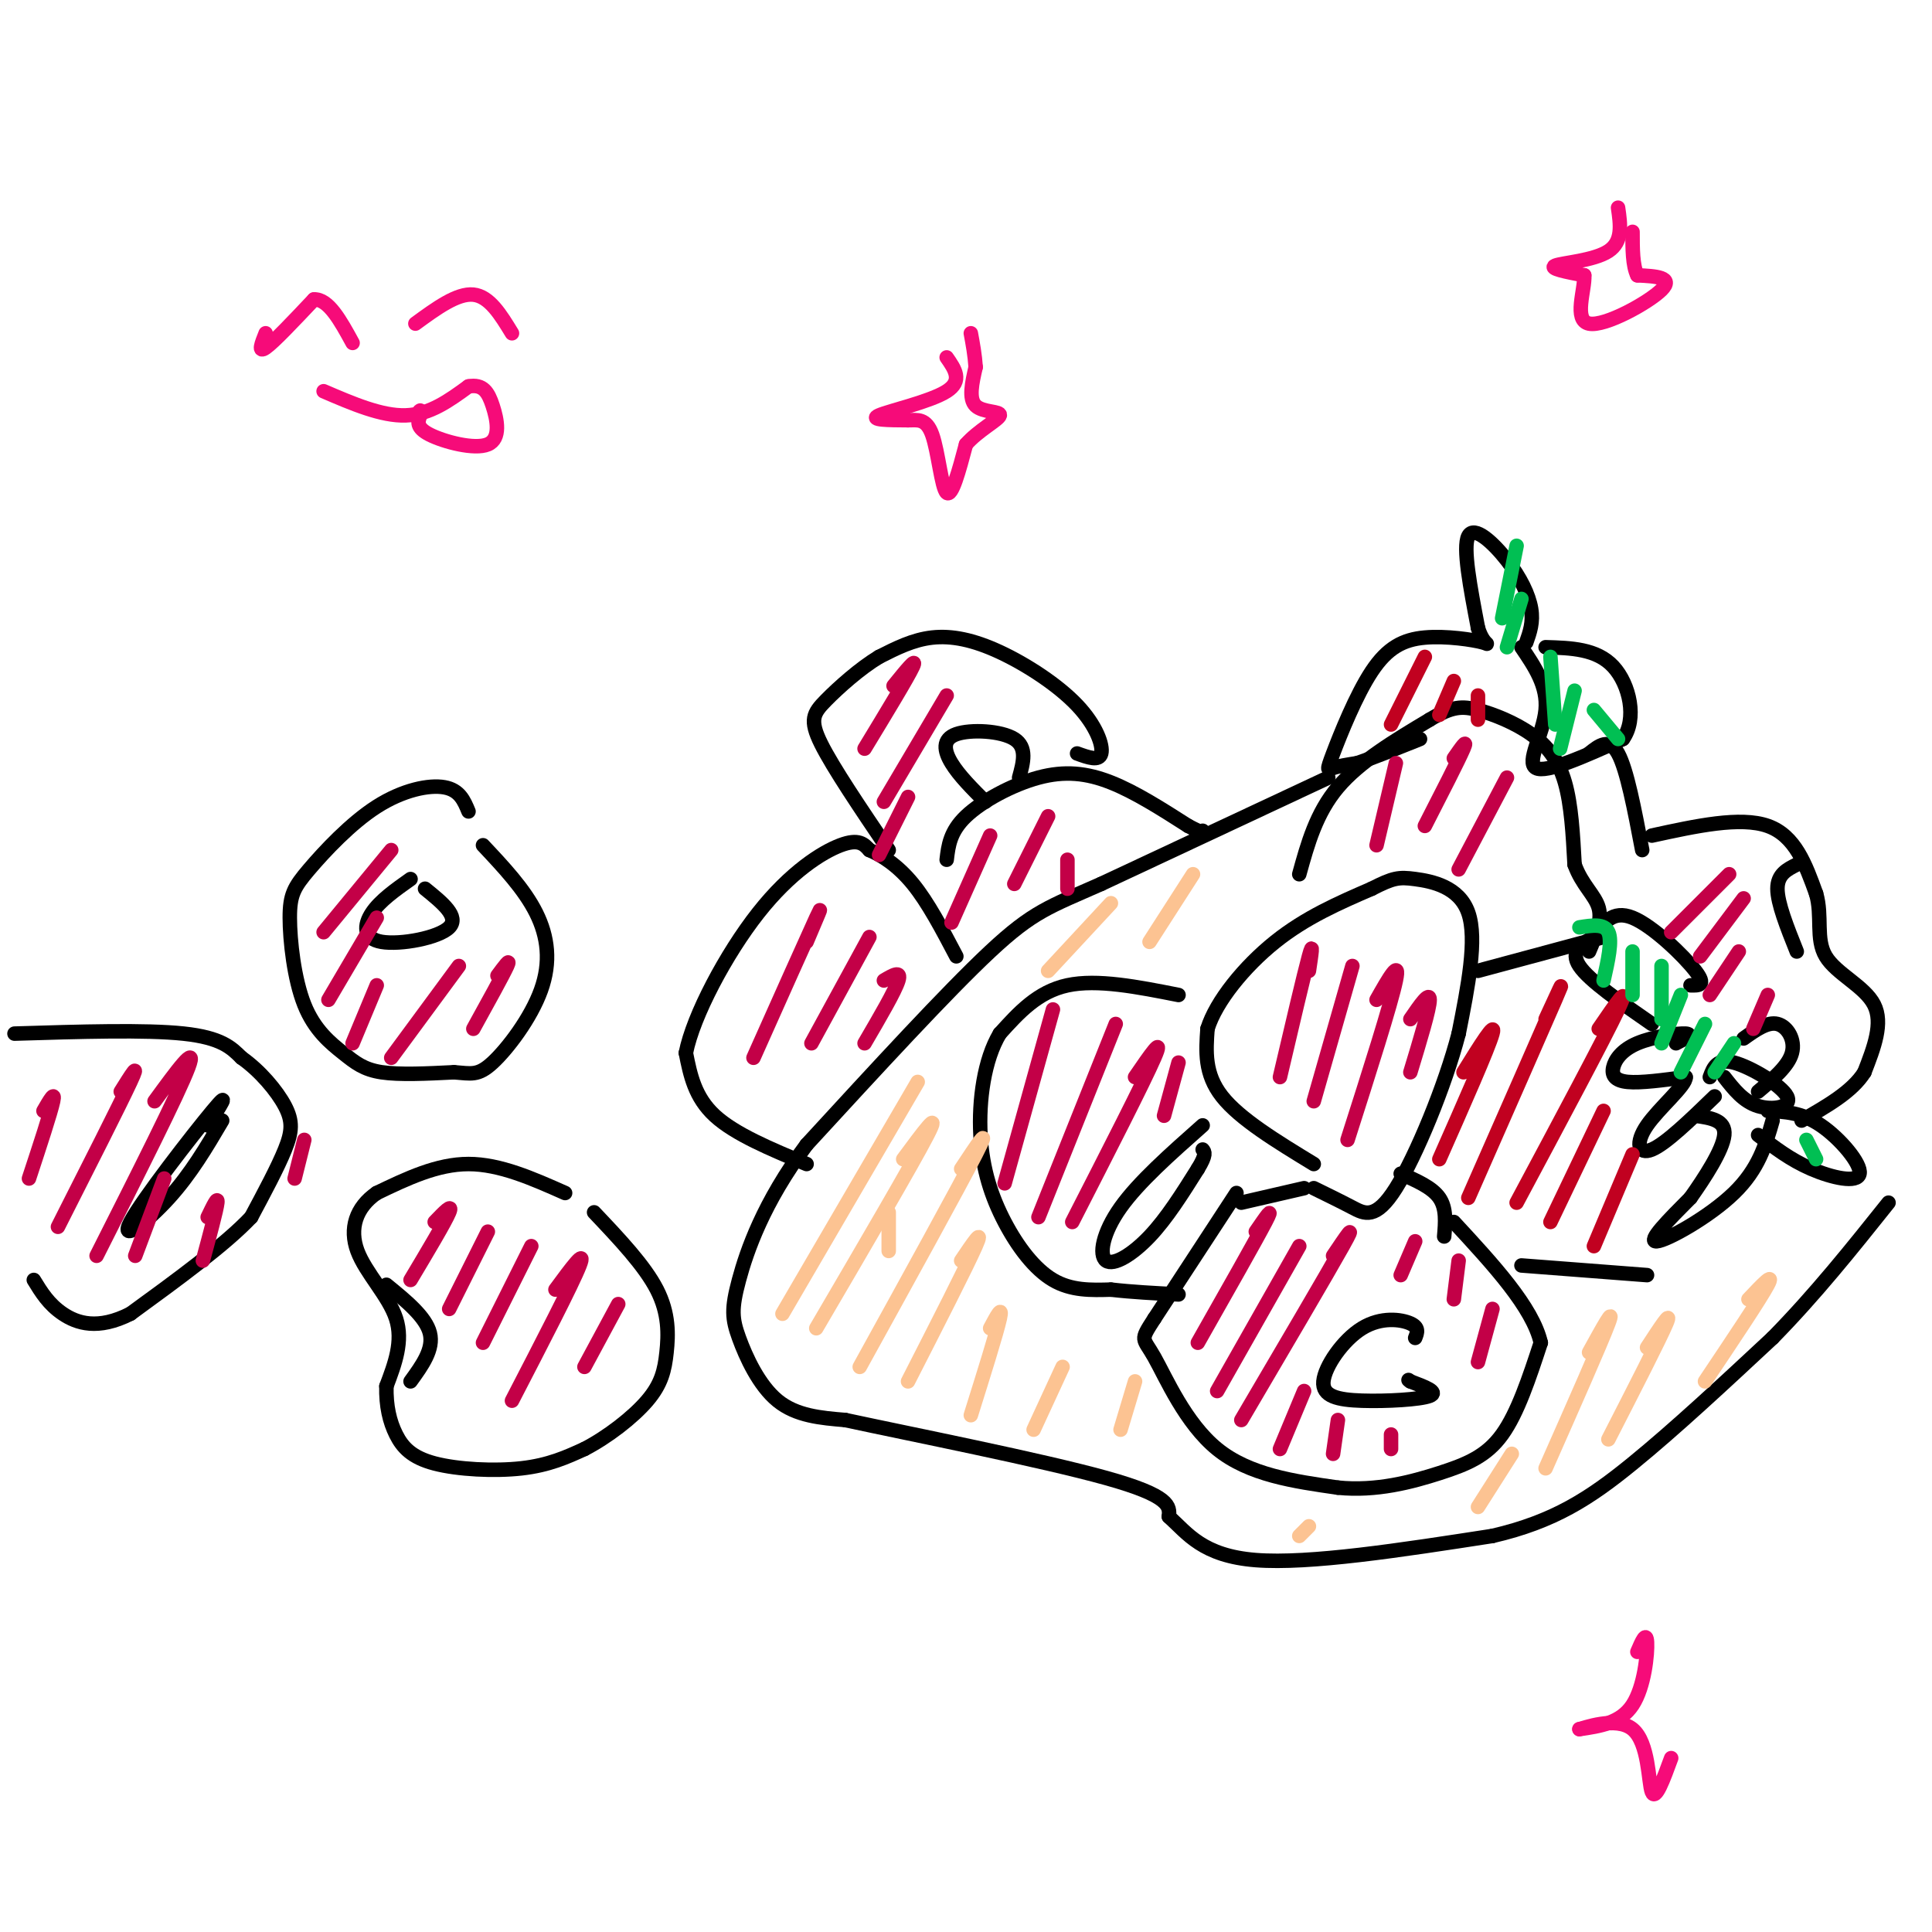 <svg viewBox='0 0 400 400' version='1.1' xmlns='http://www.w3.org/2000/svg' xmlns:xlink='http://www.w3.org/1999/xlink'><g fill='none' stroke='#000000' stroke-width='3' stroke-linecap='round' stroke-linejoin='round'><path d='M256,247c0.000,0.000 -17.000,26.000 -17,26'/><path d='M239,273c-3.107,4.798 -2.375,3.792 0,8c2.375,4.208 6.393,13.631 13,19c6.607,5.369 15.804,6.685 25,8'/><path d='M277,308c7.940,0.810 15.292,-1.167 21,-3c5.708,-1.833 9.774,-3.524 13,-8c3.226,-4.476 5.613,-11.738 8,-19'/><path d='M319,278c-1.667,-7.333 -9.833,-16.167 -18,-25'/><path d='M293,277c0.434,-1.081 0.868,-2.162 -1,-3c-1.868,-0.838 -6.036,-1.435 -10,1c-3.964,2.435 -7.722,7.900 -8,11c-0.278,3.100 2.925,3.835 8,4c5.075,0.165 12.021,-0.238 14,-1c1.979,-0.762 -1.011,-1.881 -4,-3'/><path d='M292,286c-0.667,-0.500 -0.333,-0.250 0,0'/><path d='M244,206c-8.417,-1.667 -16.833,-3.333 -23,-2c-6.167,1.333 -10.083,5.667 -14,10'/><path d='M207,214c-3.254,5.397 -4.388,13.890 -4,21c0.388,7.110 2.297,12.837 5,18c2.703,5.163 6.201,9.761 10,12c3.799,2.239 7.900,2.120 12,2'/><path d='M230,267c4.333,0.500 9.167,0.750 14,1'/><path d='M249,233c-6.637,5.875 -13.274,11.750 -17,17c-3.726,5.250 -4.542,9.875 -3,11c1.542,1.125 5.440,-1.250 9,-5c3.560,-3.750 6.780,-8.875 10,-14'/><path d='M248,242c1.833,-3.000 1.417,-3.500 1,-4'/><path d='M272,241c-7.667,-4.667 -15.333,-9.333 -19,-14c-3.667,-4.667 -3.333,-9.333 -3,-14'/><path d='M250,213c1.756,-5.689 7.644,-12.911 14,-18c6.356,-5.089 13.178,-8.044 20,-11'/><path d='M284,184c4.452,-2.274 5.583,-2.458 9,-2c3.417,0.458 9.119,1.560 11,7c1.881,5.440 -0.060,15.220 -2,25'/><path d='M302,214c-2.810,10.821 -8.833,25.375 -13,32c-4.167,6.625 -6.476,5.321 -9,4c-2.524,-1.321 -5.262,-2.661 -8,-4'/><path d='M299,256c0.250,-2.917 0.500,-5.833 -1,-8c-1.500,-2.167 -4.750,-3.583 -8,-5'/><path d='M270,246c0.000,0.000 -13.000,3.000 -13,3'/><path d='M306,201c0.000,0.000 26.000,-7.000 26,-7'/><path d='M350,204c1.689,0.044 3.378,0.089 1,-3c-2.378,-3.089 -8.822,-9.311 -13,-11c-4.178,-1.689 -6.089,1.156 -8,4'/><path d='M330,194c-2.578,1.422 -5.022,2.978 -3,6c2.022,3.022 8.511,7.511 15,12'/><path d='M347,216c1.821,-0.946 3.643,-1.892 2,-2c-1.643,-0.108 -6.750,0.620 -10,2c-3.250,1.380 -4.644,3.410 -5,5c-0.356,1.590 0.327,2.740 3,3c2.673,0.260 7.337,-0.370 12,-1'/><path d='M349,223c0.143,1.679 -5.500,6.375 -8,10c-2.500,3.625 -1.857,6.179 1,5c2.857,-1.179 7.929,-6.089 13,-11'/><path d='M354,223c0.732,-1.964 1.464,-3.929 5,-3c3.536,0.929 9.875,4.750 11,7c1.125,2.250 -2.964,2.929 -6,2c-3.036,-0.929 -5.018,-3.464 -7,-6'/><path d='M361,215c2.467,-1.756 4.933,-3.511 7,-3c2.067,0.511 3.733,3.289 3,6c-0.733,2.711 -3.867,5.356 -7,8'/><path d='M366,230c3.512,0.149 7.024,0.298 11,3c3.976,2.702 8.417,7.958 8,10c-0.417,2.042 -5.690,0.869 -10,-1c-4.310,-1.869 -7.655,-4.435 -11,-7'/><path d='M367,232c-1.444,5.022 -2.889,10.044 -8,15c-5.111,4.956 -13.889,9.844 -16,10c-2.111,0.156 2.444,-4.422 7,-9'/><path d='M350,248c2.911,-4.111 6.689,-9.889 7,-13c0.311,-3.111 -2.844,-3.556 -6,-4'/><path d='M341,264c0.000,0.000 -26.000,-2.000 -26,-2'/><path d='M342,173c9.167,-2.000 18.333,-4.000 24,-2c5.667,2.000 7.833,8.000 10,14'/><path d='M376,185c1.381,4.679 -0.167,9.375 2,13c2.167,3.625 8.048,6.179 10,10c1.952,3.821 -0.024,8.911 -2,14'/><path d='M386,222c-2.500,4.000 -7.750,7.000 -13,10'/><path d='M372,179c-2.000,1.000 -4.000,2.000 -4,5c0.000,3.000 2.000,8.000 4,13'/><path d='M269,181c1.750,-6.333 3.500,-12.667 8,-18c4.500,-5.333 11.750,-9.667 19,-14'/><path d='M296,149c4.643,-2.817 6.750,-2.858 10,-2c3.250,0.858 7.644,2.616 11,5c3.356,2.384 5.673,5.396 7,10c1.327,4.604 1.663,10.802 2,17'/><path d='M326,179c1.511,4.244 4.289,6.356 5,9c0.711,2.644 -0.644,5.822 -2,9'/><path d='M315,134c2.733,4.022 5.467,8.044 5,13c-0.467,4.956 -4.133,10.844 -2,12c2.133,1.156 10.067,-2.422 18,-6'/><path d='M336,153c2.978,-4.089 1.422,-11.311 -2,-15c-3.422,-3.689 -8.711,-3.844 -14,-4'/><path d='M316,133c0.738,-2.089 1.476,-4.179 1,-7c-0.476,-2.821 -2.167,-6.375 -5,-10c-2.833,-3.625 -6.810,-7.321 -8,-5c-1.190,2.321 0.405,10.661 2,19'/><path d='M306,130c1.119,3.723 2.916,3.531 1,3c-1.916,-0.531 -7.547,-1.399 -12,-1c-4.453,0.399 -7.730,2.066 -11,7c-3.270,4.934 -6.534,13.136 -8,17c-1.466,3.864 -1.133,3.390 0,3c1.133,-0.390 3.067,-0.695 5,-1'/><path d='M281,158c3.000,-1.000 8.000,-3.000 13,-5'/><path d='M329,156c2.083,-1.667 4.167,-3.333 6,0c1.833,3.333 3.417,11.667 5,20'/><path d='M275,161c0.000,0.000 -47.000,22.000 -47,22'/><path d='M228,183c-10.733,4.756 -14.067,5.644 -23,14c-8.933,8.356 -23.467,24.178 -38,40'/><path d='M167,237c-8.967,11.997 -12.383,21.989 -14,28c-1.617,6.011 -1.435,8.041 0,12c1.435,3.959 4.124,9.845 8,13c3.876,3.155 8.938,3.577 14,4'/><path d='M175,294c13.600,2.933 40.600,8.267 54,12c13.400,3.733 13.200,5.867 13,8'/><path d='M242,314c3.844,3.467 6.956,8.133 18,9c11.044,0.867 30.022,-2.067 49,-5'/><path d='M309,318c12.778,-2.956 20.222,-7.844 29,-15c8.778,-7.156 18.889,-16.578 29,-26'/><path d='M367,277c8.833,-9.000 16.417,-18.500 24,-28'/></g>
<g fill='none' stroke='#C30047' stroke-width='3' stroke-linecap='round' stroke-linejoin='round'><path d='M260,255c2.000,-2.917 4.000,-5.833 2,-2c-2.000,3.833 -8.000,14.417 -14,25'/><path d='M269,258c0.000,0.000 -17.000,30.000 -17,30'/><path d='M276,260c2.583,-3.833 5.167,-7.667 2,-2c-3.167,5.667 -12.083,20.833 -21,36'/><path d='M270,288c0.000,0.000 -5.000,12.000 -5,12'/><path d='M277,294c0.000,0.000 -1.000,7.000 -1,7'/><path d='M288,297c0.000,0.000 0.000,3.000 0,3'/><path d='M293,257c0.000,0.000 -3.000,7.000 -3,7'/><path d='M302,261c0.000,0.000 -1.000,8.000 -1,8'/><path d='M309,271c0.000,0.000 -3.000,11.000 -3,11'/><path d='M271,201c0.500,-3.333 1.000,-6.667 0,-3c-1.000,3.667 -3.500,14.333 -6,25'/><path d='M280,200c0.000,0.000 -8.000,28.000 -8,28'/><path d='M285,207c2.500,-4.417 5.000,-8.833 4,-4c-1.000,4.833 -5.500,18.917 -10,33'/><path d='M292,211c2.000,-2.917 4.000,-5.833 4,-4c0.000,1.833 -2.000,8.417 -4,15'/><path d='M218,209c0.000,0.000 -10.000,36.000 -10,36'/><path d='M231,212c0.000,0.000 -16.000,40.000 -16,40'/><path d='M235,223c3.083,-4.500 6.167,-9.000 4,-4c-2.167,5.000 -9.583,19.500 -17,34'/><path d='M244,220c0.000,0.000 -3.000,11.000 -3,11'/><path d='M289,158c0.000,0.000 -4.000,17.000 -4,17'/><path d='M301,157c1.500,-2.167 3.000,-4.333 2,-2c-1.000,2.333 -4.500,9.167 -8,16'/><path d='M312,161c0.000,0.000 -10.000,19.000 -10,19'/></g>
<g fill='none' stroke='#C10120' stroke-width='3' stroke-linecap='round' stroke-linejoin='round'><path d='M303,222c3.417,-5.500 6.833,-11.000 6,-8c-0.833,3.000 -5.917,14.500 -11,26'/><path d='M320,211c2.333,-5.083 4.667,-10.167 2,-4c-2.667,6.167 -10.333,23.583 -18,41'/><path d='M331,213c3.417,-5.000 6.833,-10.000 4,-4c-2.833,6.000 -11.917,23.000 -21,40'/><path d='M332,230c0.000,0.000 -11.000,23.000 -11,23'/><path d='M338,239c0.000,0.000 -8.000,19.000 -8,19'/><path d='M295,136c0.000,0.000 -7.000,14.000 -7,14'/><path d='M301,141c0.000,0.000 -3.000,7.000 -3,7'/><path d='M306,144c0.000,0.000 0.000,5.000 0,5'/></g>
<g fill='none' stroke='#01BF53' stroke-width='3' stroke-linecap='round' stroke-linejoin='round'><path d='M327,192c2.583,-0.417 5.167,-0.833 6,1c0.833,1.833 -0.083,5.917 -1,10'/><path d='M338,197c0.000,0.000 0.000,9.000 0,9'/><path d='M344,200c0.000,0.000 0.000,11.000 0,11'/><path d='M348,206c0.000,0.000 -4.000,10.000 -4,10'/><path d='M353,212c0.000,0.000 -5.000,10.000 -5,10'/><path d='M359,216c0.000,0.000 -4.000,6.000 -4,6'/><path d='M374,236c0.000,0.000 2.000,4.000 2,4'/><path d='M314,113c0.000,0.000 -3.000,15.000 -3,15'/><path d='M315,124c0.000,0.000 -3.000,10.000 -3,10'/><path d='M321,136c0.000,0.000 1.000,14.000 1,14'/><path d='M326,143c0.000,0.000 -3.000,12.000 -3,12'/><path d='M330,147c0.000,0.000 5.000,6.000 5,6'/></g>
<g fill='none' stroke='#000000' stroke-width='3' stroke-linecap='round' stroke-linejoin='round'><path d='M117,247c-6.750,-3.000 -13.500,-6.000 -20,-6c-6.500,0.000 -12.750,3.000 -19,6'/><path d='M78,247c-4.345,2.976 -5.708,7.417 -4,12c1.708,4.583 6.488,9.310 8,14c1.512,4.690 -0.244,9.345 -2,14'/><path d='M80,287c-0.096,4.096 0.665,7.335 2,10c1.335,2.665 3.244,4.756 8,6c4.756,1.244 12.359,1.641 18,1c5.641,-0.641 9.321,-2.321 13,-4'/><path d='M121,300c4.722,-2.434 10.029,-6.518 13,-10c2.971,-3.482 3.608,-6.360 4,-10c0.392,-3.640 0.541,-8.040 -2,-13c-2.541,-4.960 -7.770,-10.480 -13,-16'/><path d='M80,266c4.083,3.333 8.167,6.667 9,10c0.833,3.333 -1.583,6.667 -4,10'/><path d='M3,214c13.583,-0.417 27.167,-0.833 35,0c7.833,0.833 9.917,2.917 12,5'/><path d='M50,219c3.810,2.667 7.333,6.833 9,10c1.667,3.167 1.476,5.333 0,9c-1.476,3.667 -4.238,8.833 -7,14'/><path d='M52,252c-5.333,5.667 -15.167,12.833 -25,20'/><path d='M27,272c-6.733,3.422 -11.067,1.978 -14,0c-2.933,-1.978 -4.467,-4.489 -6,-7'/><path d='M43,233c2.518,-3.923 5.036,-7.845 1,-3c-4.036,4.845 -14.625,18.458 -17,23c-2.375,4.542 3.464,0.012 8,-5c4.536,-5.012 7.768,-10.506 11,-16'/><path d='M97,168c-0.917,-2.219 -1.835,-4.438 -5,-5c-3.165,-0.562 -8.578,0.534 -14,4c-5.422,3.466 -10.853,9.304 -14,13c-3.147,3.696 -4.009,5.250 -4,10c0.009,4.750 0.889,12.696 3,18c2.111,5.304 5.453,7.966 8,10c2.547,2.034 4.299,3.438 8,4c3.701,0.562 9.350,0.281 15,0'/><path d='M94,222c3.545,0.246 4.909,0.860 8,-2c3.091,-2.860 7.909,-9.193 10,-15c2.091,-5.807 1.455,-11.088 -1,-16c-2.455,-4.912 -6.727,-9.456 -11,-14'/><path d='M85,182c-3.161,2.238 -6.321,4.476 -8,7c-1.679,2.524 -1.875,5.333 2,6c3.875,0.667 11.821,-0.810 14,-3c2.179,-2.190 -1.411,-5.095 -5,-8'/><path d='M167,241c-7.417,-3.083 -14.833,-6.167 -19,-10c-4.167,-3.833 -5.083,-8.417 -6,-13'/><path d='M142,218c1.524,-7.726 8.333,-20.542 15,-29c6.667,-8.458 13.190,-12.560 17,-14c3.810,-1.440 4.905,-0.220 6,1'/><path d='M180,176c2.533,1.044 5.867,3.156 9,7c3.133,3.844 6.067,9.422 9,15'/><path d='M196,178c0.345,-2.923 0.690,-5.845 4,-9c3.310,-3.155 9.583,-6.542 15,-8c5.417,-1.458 9.976,-0.988 15,1c5.024,1.988 10.512,5.494 16,9'/><path d='M246,171c3.167,1.667 3.083,1.333 3,1'/><path d='M223,156c2.289,0.829 4.577,1.659 5,0c0.423,-1.659 -1.021,-5.805 -5,-10c-3.979,-4.195 -10.494,-8.437 -16,-11c-5.506,-2.563 -10.002,-3.447 -14,-3c-3.998,0.447 -7.499,2.223 -11,4'/><path d='M182,136c-3.964,2.381 -8.375,6.333 -11,9c-2.625,2.667 -3.464,4.048 -1,9c2.464,4.952 8.232,13.476 14,22'/><path d='M211,161c0.863,-3.137 1.726,-6.274 -1,-8c-2.726,-1.726 -9.042,-2.042 -12,-1c-2.958,1.042 -2.560,3.440 -1,6c1.560,2.560 4.280,5.280 7,8'/></g>
<g fill='none' stroke='#C30047' stroke-width='3' stroke-linecap='round' stroke-linejoin='round'><path d='M81,176c0.000,0.000 -14.000,17.000 -14,17'/><path d='M78,190c0.000,0.000 -10.000,17.000 -10,17'/><path d='M78,204c0.000,0.000 -5.000,12.000 -5,12'/><path d='M95,200c0.000,0.000 -14.000,19.000 -14,19'/><path d='M103,202c1.417,-1.917 2.833,-3.833 2,-2c-0.833,1.833 -3.917,7.417 -7,13'/><path d='M90,253c1.917,-2.000 3.833,-4.000 3,-2c-0.833,2.000 -4.417,8.000 -8,14'/><path d='M101,255c0.000,0.000 -8.000,16.000 -8,16'/><path d='M110,258c0.000,0.000 -10.000,20.000 -10,20'/><path d='M115,267c3.250,-4.417 6.500,-8.833 5,-5c-1.500,3.833 -7.750,15.917 -14,28'/><path d='M128,270c0.000,0.000 -7.000,13.000 -7,13'/><path d='M358,181c0.000,0.000 -12.000,12.000 -12,12'/><path d='M361,186c0.000,0.000 -9.000,12.000 -9,12'/><path d='M360,197c0.000,0.000 -6.000,9.000 -6,9'/><path d='M366,206c0.000,0.000 -3.000,7.000 -3,7'/><path d='M185,142c2.500,-3.083 5.000,-6.167 4,-4c-1.000,2.167 -5.500,9.583 -10,17'/><path d='M196,144c0.000,0.000 -13.000,22.000 -13,22'/><path d='M188,165c0.000,0.000 -6.000,12.000 -6,12'/><path d='M205,173c0.000,0.000 -8.000,18.000 -8,18'/><path d='M217,169c0.000,0.000 -7.000,14.000 -7,14'/><path d='M221,178c0.000,0.000 0.000,6.000 0,6'/><path d='M167,195c1.917,-4.500 3.833,-9.000 2,-5c-1.833,4.000 -7.417,16.500 -13,29'/><path d='M180,194c0.000,0.000 -12.000,22.000 -12,22'/><path d='M183,203c1.833,-1.083 3.667,-2.167 3,0c-0.667,2.167 -3.833,7.583 -7,13'/><path d='M9,230c1.250,-2.167 2.500,-4.333 2,-2c-0.500,2.333 -2.750,9.167 -5,16'/><path d='M25,226c2.083,-3.333 4.167,-6.667 2,-2c-2.167,4.667 -8.583,17.333 -15,30'/><path d='M32,228c4.500,-6.167 9.000,-12.333 7,-7c-2.000,5.333 -10.500,22.167 -19,39'/><path d='M34,244c0.000,0.000 -6.000,16.000 -6,16'/><path d='M43,252c1.083,-2.250 2.167,-4.500 2,-3c-0.167,1.500 -1.583,6.750 -3,12'/><path d='M63,236c0.000,0.000 -2.000,8.000 -2,8'/></g>
<g fill='none' stroke='#FCC392' stroke-width='3' stroke-linecap='round' stroke-linejoin='round'><path d='M184,259c0.000,0.000 0.000,-8.000 0,-8'/><path d='M190,224c0.000,0.000 -28.000,48.000 -28,48'/><path d='M187,240c4.000,-5.417 8.000,-10.833 5,-5c-3.000,5.833 -13.000,22.917 -23,40'/><path d='M199,242c3.250,-4.917 6.500,-9.833 3,-3c-3.500,6.833 -13.750,25.417 -24,44'/><path d='M199,261c2.417,-3.583 4.833,-7.167 3,-3c-1.833,4.167 -7.917,16.083 -14,28'/><path d='M205,275c1.333,-2.500 2.667,-5.000 2,-2c-0.667,3.000 -3.333,11.500 -6,20'/><path d='M220,283c0.000,0.000 -6.000,13.000 -6,13'/><path d='M235,286c0.000,0.000 -3.000,10.000 -3,10'/><path d='M271,316c0.000,0.000 -2.000,2.000 -2,2'/><path d='M313,301c0.000,0.000 -7.000,11.000 -7,11'/><path d='M329,280c2.750,-5.000 5.500,-10.000 4,-6c-1.500,4.000 -7.250,17.000 -13,30'/><path d='M341,279c2.667,-4.083 5.333,-8.167 4,-5c-1.333,3.167 -6.667,13.583 -12,24'/><path d='M362,269c2.750,-2.917 5.500,-5.833 4,-3c-1.500,2.833 -7.250,11.417 -13,20'/><path d='M247,181c0.000,0.000 -9.000,14.000 -9,14'/><path d='M230,187c0.000,0.000 -13.000,14.000 -13,14'/></g>
<g fill='none' stroke='#F60B79' stroke-width='3' stroke-linecap='round' stroke-linejoin='round'><path d='M55,69c-0.833,2.083 -1.667,4.167 0,3c1.667,-1.167 5.833,-5.583 10,-10'/><path d='M65,62c3.000,-0.167 5.500,4.417 8,9'/><path d='M86,67c4.333,-3.167 8.667,-6.333 12,-6c3.333,0.333 5.667,4.167 8,8'/><path d='M67,81c6.000,2.583 12.000,5.167 17,5c5.000,-0.167 9.000,-3.083 13,-6'/><path d='M97,80c3.019,-0.526 4.067,1.158 5,4c0.933,2.842 1.751,6.842 -1,8c-2.751,1.158 -9.072,-0.526 -12,-2c-2.928,-1.474 -2.464,-2.737 -2,-4'/><path d='M87,86c-0.333,-0.833 -0.167,-0.917 0,-1'/><path d='M335,43c0.511,3.511 1.022,7.022 -2,9c-3.022,1.978 -9.578,2.422 -11,3c-1.422,0.578 2.289,1.289 6,2'/><path d='M328,57c0.202,2.952 -2.292,9.333 1,10c3.292,0.667 12.369,-4.381 15,-7c2.631,-2.619 -1.185,-2.810 -5,-3'/><path d='M339,57c-1.000,-2.000 -1.000,-5.500 -1,-9'/><path d='M196,74c1.689,2.422 3.378,4.844 0,7c-3.378,2.156 -11.822,4.044 -14,5c-2.178,0.956 1.911,0.978 6,1'/><path d='M188,87c1.929,0.000 3.750,-0.500 5,3c1.250,3.500 1.929,11.000 3,12c1.071,1.000 2.536,-4.500 4,-10'/><path d='M200,92c2.500,-2.881 6.750,-5.083 7,-6c0.250,-0.917 -3.500,-0.548 -5,-2c-1.500,-1.452 -0.750,-4.726 0,-8'/><path d='M202,76c-0.167,-2.500 -0.583,-4.750 -1,-7'/><path d='M339,342c0.933,-2.178 1.867,-4.356 2,-2c0.133,2.356 -0.533,9.244 -3,13c-2.467,3.756 -6.733,4.378 -11,5'/><path d='M327,358c0.595,-0.083 7.583,-2.792 11,0c3.417,2.792 3.262,11.083 4,13c0.738,1.917 2.369,-2.542 4,-7'/></g>
</svg>